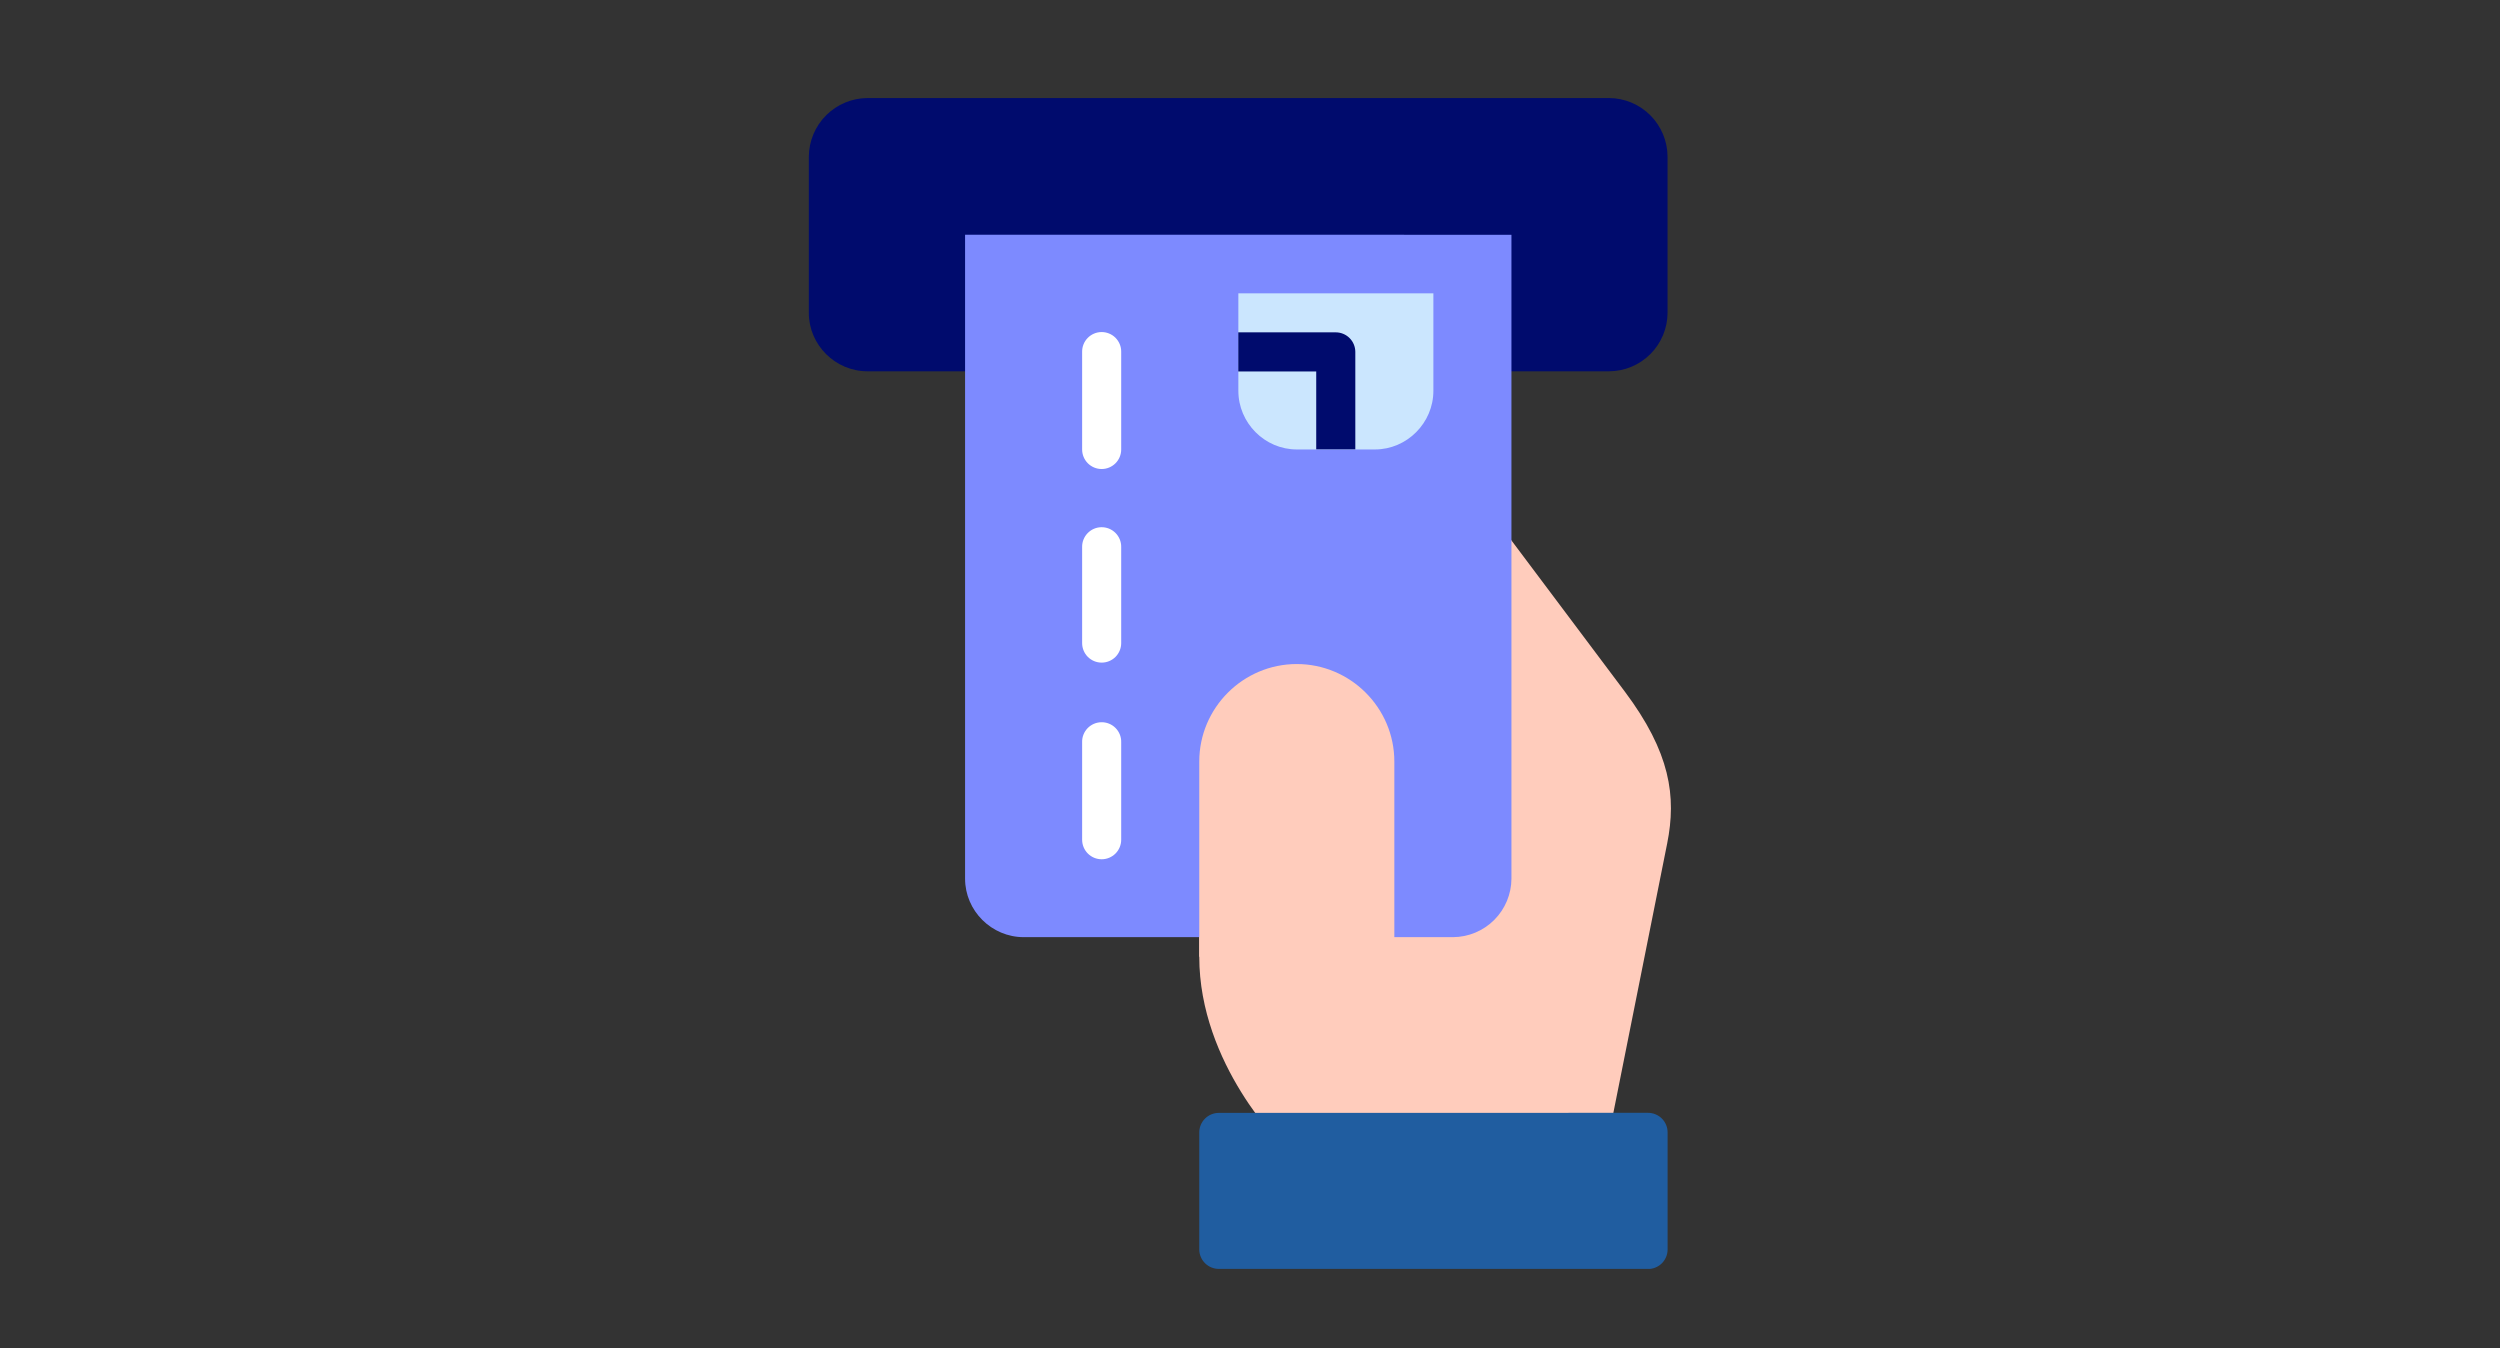 <svg width="102" height="55" viewBox="0 0 102 55" fill="none" xmlns="http://www.w3.org/2000/svg">
<rect x="0" y="0" width="102" height="55" fill="#333333" stroke="none"/>
<path d="M48.93 21.766V39.036C48.93 43.441 52.345 46.764 52.345 46.764C52.496 46.914 52.697 46.998 52.911 46.998H64.854C65.038 46.998 65.216 46.934 65.358 46.818C65.499 46.702 65.597 46.54 65.634 46.36L68.02 34.417C68.405 32.491 68.152 30.698 66.287 28.209L61.508 21.838C61.364 21.643 60.873 21.52 60.873 21.52L48.93 21.766Z" fill="#FFCCBC"/>
<path d="M35.392 4C34.759 4.004 34.153 4.257 33.705 4.705C33.257 5.153 33.004 5.759 33 6.392V12.766C33 14.075 34.083 15.149 35.392 15.149H65.65C66.281 15.147 66.886 14.895 67.333 14.449C67.78 14.002 68.033 13.397 68.036 12.766V6.392C68.034 5.76 67.782 5.153 67.335 4.705C66.888 4.257 66.282 4.004 65.65 4H35.392Z" fill="#000B6D"/>
<path d="M39.375 9.576V35.849C39.375 37.161 40.458 38.236 41.767 38.236H59.281C59.913 38.233 60.518 37.98 60.965 37.533C61.411 37.086 61.664 36.481 61.667 35.849V9.579L39.375 9.576Z" fill="#7D8AFF"/>
<path d="M49.724 45.406C49.514 45.407 49.312 45.491 49.163 45.64C49.014 45.789 48.931 45.99 48.93 46.201V50.979C48.931 51.189 49.016 51.39 49.164 51.538C49.313 51.686 49.514 51.77 49.724 51.771H67.238C67.266 51.772 67.294 51.772 67.322 51.771C67.518 51.751 67.7 51.659 67.832 51.513C67.964 51.366 68.038 51.176 68.038 50.979V46.198C68.038 46.093 68.017 45.989 67.976 45.893C67.936 45.796 67.877 45.709 67.802 45.635C67.728 45.561 67.64 45.503 67.543 45.463C67.446 45.423 67.342 45.403 67.238 45.403L49.724 45.406Z" fill="#205DA0"/>
<path d="M52.908 27.093C50.717 27.093 48.93 28.88 48.93 31.071V39.036H56.889V31.071C56.889 28.88 55.099 27.093 52.908 27.093Z" fill="#FFCCBC"/>
<path d="M44.933 29.467C44.828 29.469 44.725 29.491 44.629 29.533C44.533 29.575 44.446 29.635 44.373 29.711C44.301 29.786 44.244 29.875 44.205 29.973C44.167 30.07 44.148 30.174 44.151 30.279V34.26C44.151 34.472 44.235 34.675 44.384 34.824C44.534 34.974 44.736 35.058 44.948 35.058C45.16 35.058 45.362 34.974 45.512 34.824C45.661 34.675 45.745 34.472 45.745 34.26V30.279C45.748 30.172 45.728 30.065 45.688 29.966C45.648 29.866 45.588 29.776 45.512 29.7C45.436 29.624 45.346 29.564 45.246 29.524C45.147 29.484 45.04 29.465 44.933 29.467ZM44.933 21.51C44.722 21.514 44.522 21.601 44.376 21.752C44.229 21.903 44.148 22.106 44.151 22.317V26.238C44.151 26.449 44.235 26.652 44.384 26.802C44.534 26.951 44.736 27.035 44.948 27.035C45.16 27.035 45.362 26.951 45.512 26.802C45.661 26.652 45.745 26.449 45.745 26.238V22.317C45.747 22.21 45.726 22.104 45.686 22.005C45.645 21.907 45.586 21.817 45.51 21.742C45.434 21.666 45.344 21.607 45.245 21.567C45.146 21.528 45.04 21.508 44.933 21.51ZM44.933 13.548C44.723 13.552 44.523 13.639 44.377 13.789C44.23 13.939 44.149 14.142 44.151 14.351V18.339C44.151 18.55 44.235 18.753 44.384 18.902C44.534 19.052 44.736 19.136 44.948 19.136C45.16 19.136 45.362 19.052 45.512 18.902C45.661 18.753 45.745 18.55 45.745 18.339V14.351C45.746 14.245 45.726 14.139 45.685 14.041C45.644 13.943 45.584 13.853 45.509 13.778C45.433 13.703 45.343 13.644 45.244 13.605C45.145 13.565 45.039 13.546 44.933 13.548Z" fill="white"/>
<path d="M50.525 11.968V15.946C50.525 17.255 51.6 18.338 52.909 18.338H56.098C57.404 18.338 58.482 17.255 58.482 15.946V11.968H50.525Z" fill="#CBE6FE"/>
<path d="M50.522 13.56V15.155H53.702V18.333H55.297V14.352C55.295 14.142 55.211 13.941 55.062 13.793C54.914 13.645 54.713 13.561 54.503 13.56H50.522Z" fill="#000B6D"/>
</svg>
